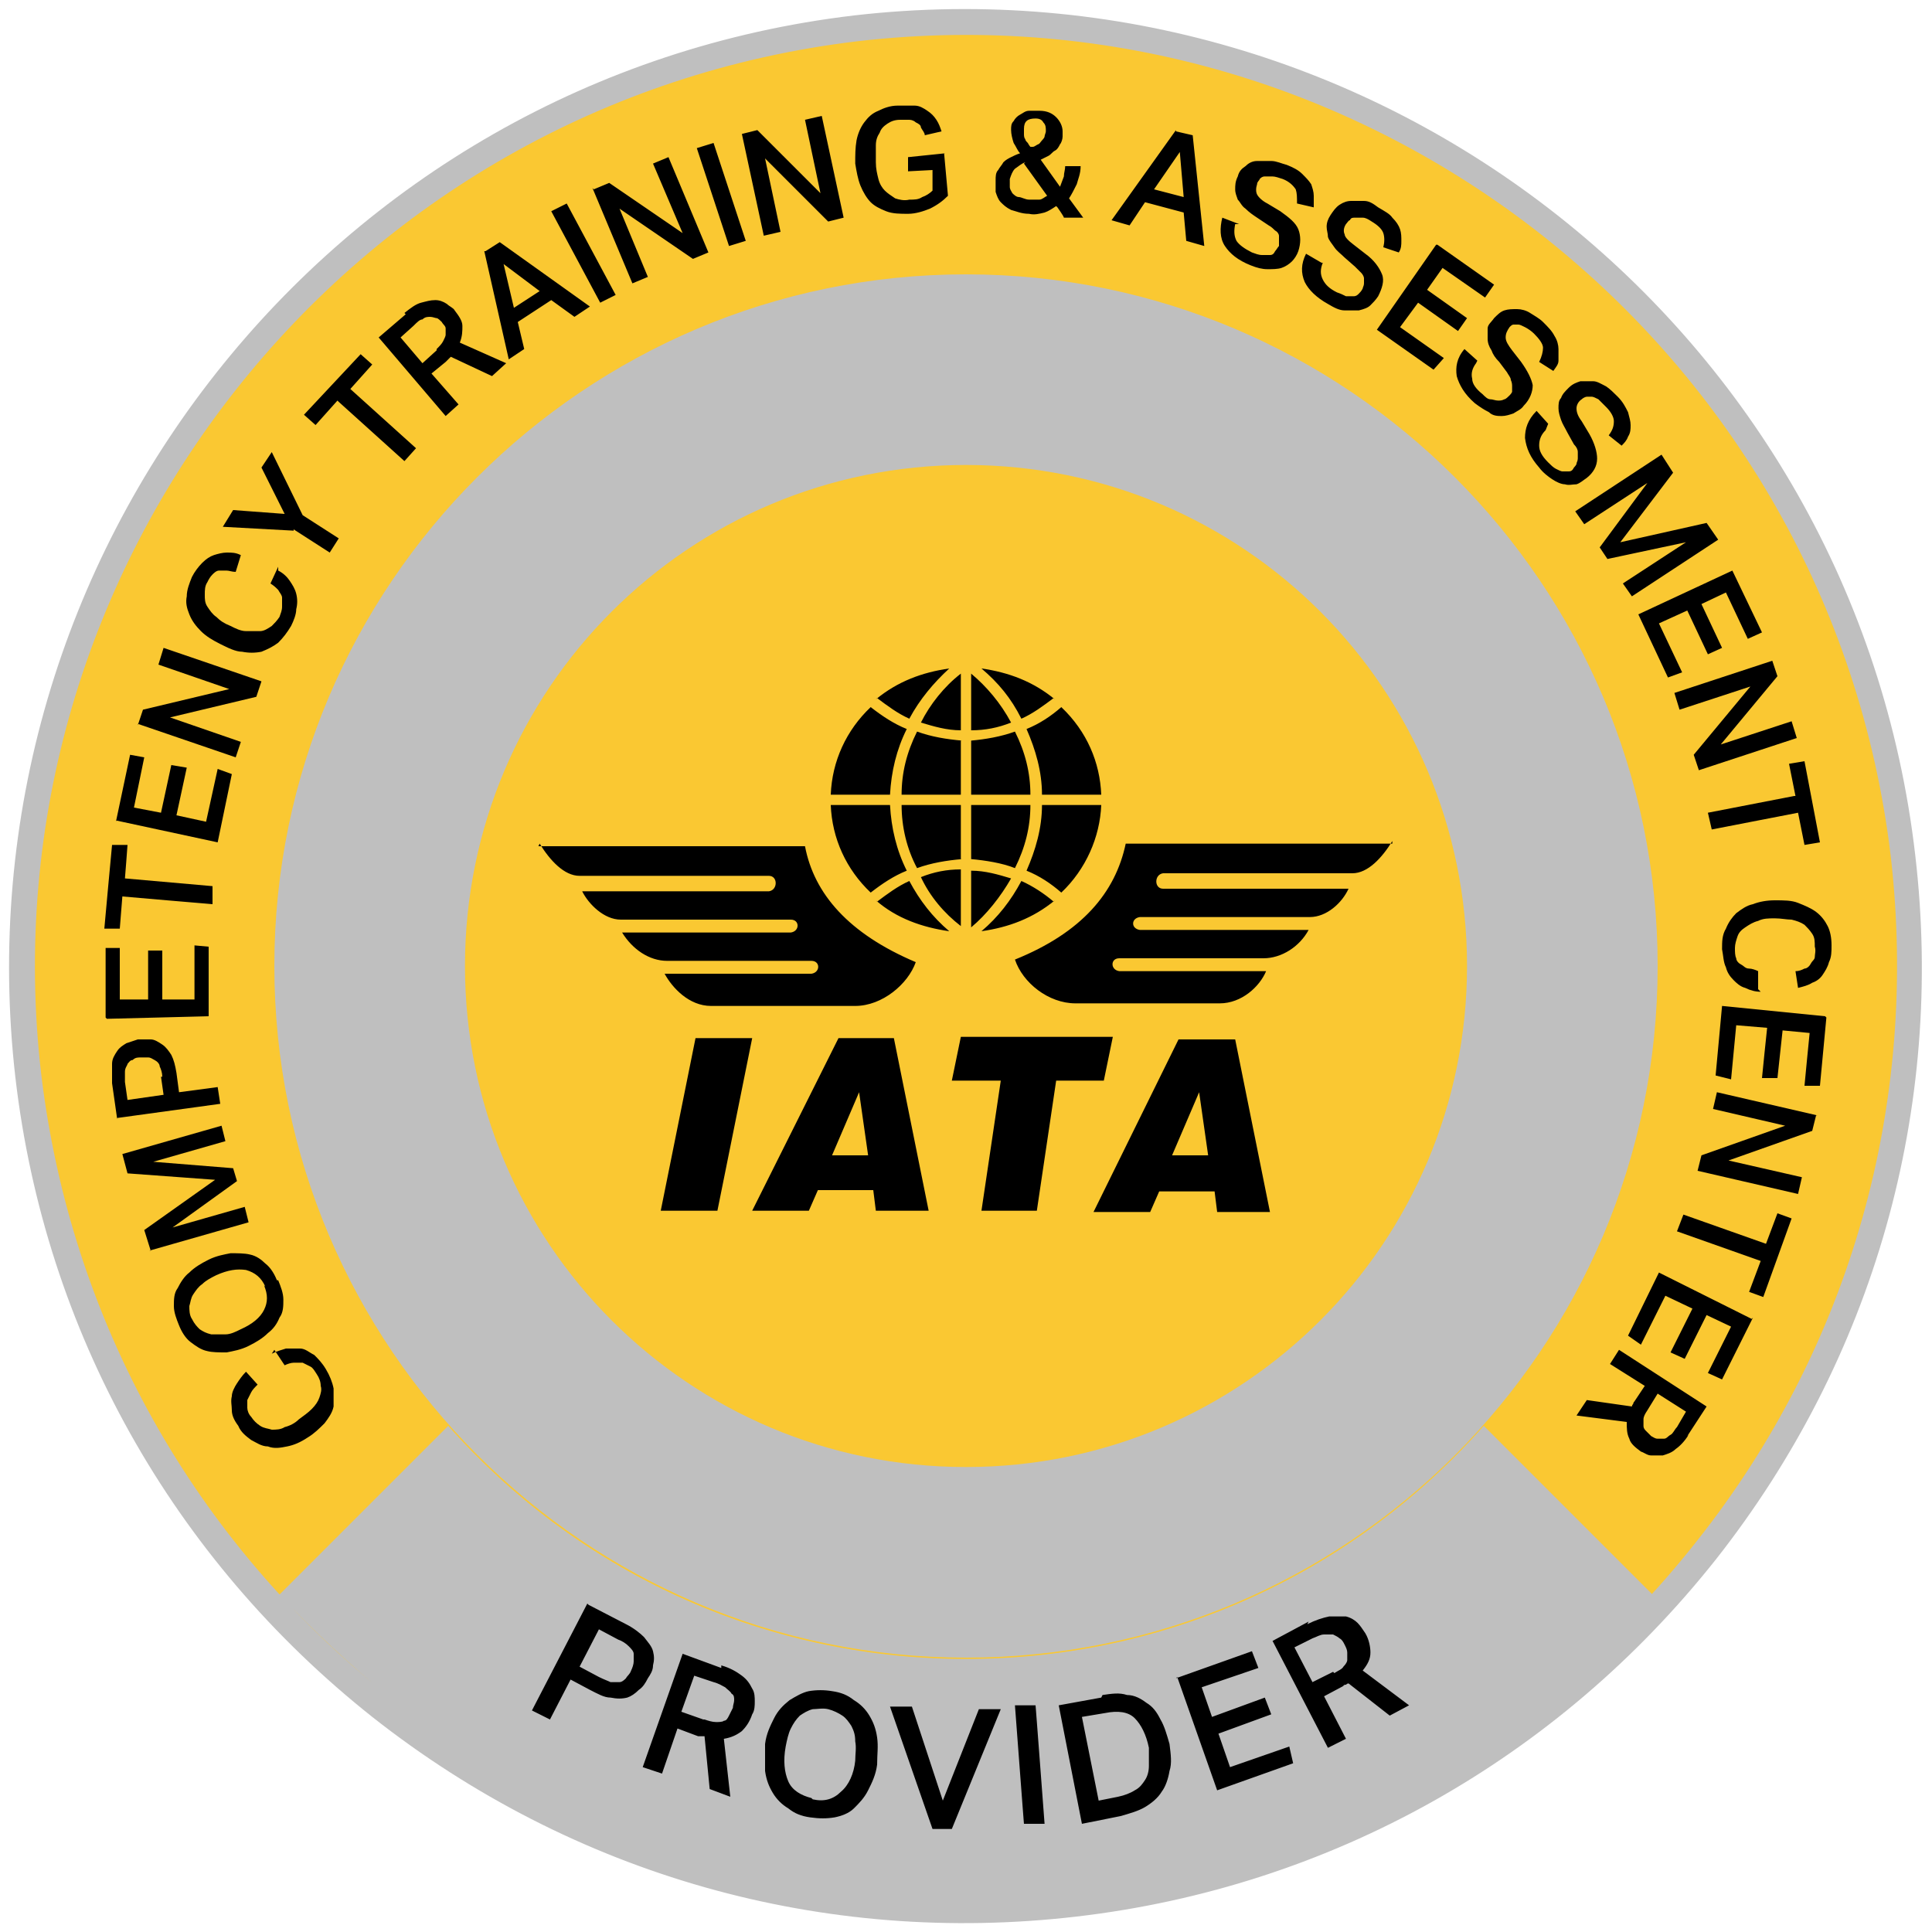 <?xml version="1.0" encoding="UTF-8"?>
<svg id="Layer_1" data-name="Layer 1" xmlns="http://www.w3.org/2000/svg" xmlns:xlink="http://www.w3.org/1999/xlink" version="1.1" viewBox="0 0 150 150">
  <defs>
    <style>
      .cls-1 {
        clip-path: url(#clippath);
      }

      .cls-2 {
        fill: none;
      }

      .cls-2, .cls-3, .cls-4, .cls-5 {
        stroke-width: 0px;
      }

      .cls-3 {
        fill: #bfbfbf;
      }

      .cls-4 {
        fill: #000;
      }

      .cls-5 {
        fill: #fac832;
      }
    </style>
    <clipPath id="clippath">
      <rect class="cls-2" x="-17.8" y="-17.8" width="185.7" height="185.7"/>
    </clipPath>
  </defs>
  <g class="cls-1">
    <g>
      <circle class="cls-5" cx="75" cy="75" r="72.6" transform="translate(-27.6 48) rotate(-30.2)"/>
      <path class="cls-3" d="M30.2,131.7c-15.1-12-24.7-29.1-27-48.3C-1.4,43.9,27,7.9,66.6,3.2c39.6-4.6,75.5,23.8,80.2,63.3,2.2,19.2-3.1,38.1-15.1,53.2-11.9,15.1-29.1,24.7-48.3,27-19.2,2.2-38.1-3.1-53.2-15.1M66.3,1.2C25.7,6-3.5,43,1.2,83.7c2.3,19.7,12.2,37.3,27.7,49.6,15.6,12.3,35,17.8,54.7,15.5,19.7-2.3,37.3-12.2,49.6-27.7,12.3-15.6,17.8-35,15.5-54.7C144,25.7,107-3.5,66.3,1.2M128.7,75c0,29.7-24.1,53.7-53.7,53.7s-53.7-24.1-53.7-53.7,24.1-53.7,53.7-53.7,53.7,24.1,53.7,53.7ZM30.2,131.7c15.1,12,34,17.3,53.2,15.1,17.4-2.1,33.2-10.2,44.9-23l-13.1-13.1c-9.8,11.1-24.2,18.1-40.2,18.1s-30.4-7-40.2-18.1l-13.1,13.1c2.6,2.8,5.5,5.5,8.6,8Z"/>
      <path class="cls-5" d="M113.9,75c0,21.5-17.4,38.9-38.9,38.9s-38.9-17.4-38.9-38.9,17.4-38.9,38.9-38.9,38.9,17.4,38.9,38.9Z"/>
      <path class="cls-4" d="M51.3,94l2.7-13.4h4.4l-2.7,13.4h-4.4ZM58.4,94l6.7-13.4h4.3l2.7,13.4h-4.1l-.2-1.6h-4.3l-.7,1.6h-4.4ZM64.6,89.7h2.8l-.7-4.9-2.1,4.9ZM76.2,94l1.5-10.1h-3.8l.7-3.4h11.8l-.7,3.4h-3.7l-1.5,10.1h-4.3ZM95.8,80.7h-4.3l-6.6,13.4h4.4l.7-1.6h4.3l.2,1.6h4.1l-2.7-13.4ZM91,89.7l2.1-4.9.7,4.9h-2.8ZM108.1,65.5h-20.7c-.8,3.8-3.4,6.9-8.6,9,.6,1.8,2.6,3.4,4.7,3.4h11.2c1.7,0,3.1-1.3,3.6-2.5h-11.4c-.7-.1-.7-1,0-1h11.2c1.4,0,2.8-.9,3.5-2.2h-13.1c-.7-.1-.7-.9,0-1h13.2c1.3,0,2.5-1.1,3-2.2h-14.4c-.7,0-.7-1.1,0-1.2h14.7c1.2,0,2.3-1.2,3.1-2.5M41.9,65.5c.8,1.3,1.9,2.5,3.1,2.5h14.7c.7,0,.7,1.1,0,1.2h-14.5c.5,1,1.7,2.2,3,2.2h13.2c.7,0,.7.9,0,1h-13.1c.8,1.3,2.1,2.2,3.5,2.2h11.2c.7,0,.7.9,0,1h-11.4c.6,1.1,1.9,2.5,3.6,2.5h11.2c2.1,0,4.1-1.7,4.7-3.4-5.2-2.2-7.9-5.3-8.6-9h-20.7M68.1,54.2c.8.6,1.6,1.2,2.5,1.6.8-1.5,1.9-2.8,3.1-3.9-2.1.3-4,1-5.7,2.4M64.5,61.7h4.6c.1-1.8.5-3.5,1.3-5.1-1-.4-1.9-1-2.8-1.7-1.9,1.8-3,4.2-3.1,6.8M74.6,57.5v4.2h-4.6c0-1.7.4-3.3,1.2-4.9,1.1.4,2.3.6,3.5.7M81.8,54.2c-.8.6-1.6,1.2-2.5,1.6-.8-1.6-1.8-2.8-3.1-3.9,2.1.3,4,1,5.7,2.4M85.5,61.7h-4.6c0-1.8-.5-3.5-1.2-5.1,1-.4,1.9-1,2.7-1.7,2,1.9,3,4.3,3.1,6.8M75.4,57.5v4.2h4.6c0-1.7-.4-3.3-1.2-4.9-1.1.4-2.3.6-3.4.7M68.1,70c.8-.6,1.6-1.2,2.5-1.6.8,1.5,1.8,2.8,3.1,3.9-2.1-.3-4.1-1-5.7-2.4M64.5,62.5h4.6c.1,1.8.5,3.5,1.3,5.1-1,.4-1.9,1-2.8,1.7-1.9-1.8-3-4.2-3.1-6.8M74.6,66.7v-4.2h-4.6c0,1.7.4,3.4,1.2,4.9,1.1-.4,2.3-.6,3.5-.7M81.8,70c-.7-.6-1.6-1.2-2.5-1.6-.8,1.5-1.8,2.8-3.1,3.9,2.1-.3,4-1,5.7-2.4M85.5,62.5h-4.6c0,1.8-.5,3.5-1.2,5.1,1,.4,1.9,1,2.7,1.7,1.9-1.8,3-4.3,3.1-6.8M75.4,66.7v-4.2h4.6c0,1.7-.4,3.3-1.2,4.9-1-.4-2.3-.6-3.4-.7M74.6,52.3c-1.3,1-2.4,2.4-3.1,3.8,1,.3,2,.6,3.1.6v-4.4ZM75.4,52.3c1.2,1,2.3,2.3,3.1,3.8-1,.4-2,.6-3.1.6v-4.4ZM74.6,71.9c-1.3-1-2.4-2.3-3.1-3.8,1-.4,2-.6,3.1-.6v4.3ZM75.4,72c1.2-1,2.3-2.4,3.1-3.8-1-.3-2-.6-3.1-.6v4.4Z"/>
      <path class="cls-4" d="M45.7,124.6l2.9,1.5c.6.3,1.1.7,1.4,1,.3.4.6.7.7,1.1.1.4.1.7,0,1.1,0,.4-.2.7-.4,1-.2.4-.4.7-.7.9-.3.3-.6.5-.9.6-.4.1-.8.1-1.3,0-.5,0-1-.3-1.6-.6l-1.5-.8-1.6,3.1-1.4-.7,4.3-8.3ZM46.5,130.2c.4.2.7.3.9.4.3,0,.5,0,.7,0,.2,0,.4-.2.5-.3.1-.2.3-.3.4-.6.1-.2.2-.5.2-.7,0-.2,0-.4,0-.6,0-.2-.2-.4-.4-.6-.2-.2-.5-.4-.8-.5l-1.5-.8-1.5,2.9,1.5.8ZM56,129.3c.7.2,1.2.5,1.6.8.4.3.6.6.8,1,.2.3.2.7.2,1,0,.3,0,.7-.2,1-.2.6-.5,1-.8,1.3-.4.3-.8.5-1.4.6l.5,4.5-1.6-.6-.4-4.1c0,0-.2,0-.2,0,0,0-.2,0-.3,0l-1.6-.6-1.2,3.5-1.5-.5,3.1-8.8,3,1.1ZM54.7,133.5c.3.1.6.2.9.2.2,0,.5,0,.6-.1.2,0,.3-.2.4-.4.1-.2.2-.4.3-.6,0-.2.1-.4.1-.6,0-.2,0-.4-.2-.5-.1-.2-.3-.3-.5-.5-.2-.1-.5-.3-.9-.4l-1.5-.5-1,2.8,1.7.6ZM62.9,141.1c-.7-.1-1.2-.3-1.7-.7-.5-.3-.9-.7-1.2-1.2-.3-.5-.5-1-.6-1.7,0-.6,0-1.3,0-2.1.1-.8.4-1.4.7-2,.3-.6.7-1,1.2-1.4.5-.3,1-.6,1.5-.7.6-.1,1.2-.1,1.8,0,.7.1,1.2.3,1.7.7.5.3.9.7,1.2,1.2.3.5.5,1,.6,1.7s0,1.3,0,2.1c-.1.8-.4,1.4-.7,2-.3.6-.7,1-1.1,1.4-.4.4-1,.6-1.5.7-.6.1-1.2.1-1.9,0ZM63.1,139.7c.9.2,1.6,0,2.2-.6.6-.5,1-1.4,1.1-2.4,0-.5.1-1,0-1.5,0-.5-.1-.8-.3-1.2-.2-.3-.4-.6-.7-.8-.3-.2-.7-.4-1.1-.5s-.9,0-1.2,0c-.4.1-.7.3-1,.5-.3.3-.5.6-.7,1-.2.4-.3.9-.4,1.4-.2,1.1-.1,2,.2,2.7.3.7,1,1.1,1.8,1.3ZM70.8,132.5l2.4,7.3,2.8-7.1h1.7s-3.8,9.3-3.8,9.3h-1.5s-3.3-9.5-3.3-9.5h1.8ZM78.8,132.4h1.6c0-.1.7,9.2.7,9.2h-1.6c0,.1-.7-9.2-.7-9.2ZM85.6,131.6c.7-.1,1.3-.2,1.9,0,.6,0,1.1.3,1.5.6.5.3.8.7,1.1,1.3.3.5.5,1.2.7,1.9.1.8.2,1.5,0,2.1-.1.6-.3,1.2-.6,1.6-.3.5-.8.9-1.3,1.2-.5.3-1.2.5-1.9.7l-3,.6-1.8-9.2,3.3-.6ZM86.8,139.5c.5-.1,1-.3,1.3-.5.4-.2.6-.5.8-.8.2-.3.3-.7.3-1.1,0-.4,0-.9,0-1.4-.2-1-.6-1.8-1.1-2.3-.5-.5-1.3-.6-2.3-.4l-1.8.3,1.3,6.5,1.5-.3ZM91.3,130.3l5.9-2.1.5,1.3-4.4,1.5.8,2.3,4.1-1.5.5,1.3-4.1,1.5.9,2.6,4.6-1.6.3,1.3-5.9,2.1-3.1-8.8ZM101.5,126.1c.6-.3,1.2-.5,1.7-.6.5,0,.9,0,1.3,0,.4.1.7.3.9.5.2.2.4.5.6.8.3.5.4,1.1.4,1.5,0,.5-.2.9-.6,1.4l3.6,2.7-1.5.8-3.2-2.5c0,0-.1,0-.2.1,0,0-.2,0-.2.1l-1.5.8,1.7,3.3-1.4.7-4.3-8.3,2.8-1.5ZM103.6,129.9c.3-.2.6-.3.7-.5.2-.2.3-.4.3-.5,0-.2,0-.4,0-.6,0-.2-.1-.4-.2-.6-.1-.2-.2-.4-.4-.5-.1-.1-.3-.2-.5-.3-.2,0-.4,0-.7,0-.3,0-.6.2-.9.3l-1.4.7,1.4,2.7,1.6-.8ZM21.1,105.1c.4-.2.8-.3,1.1-.4.4,0,.8,0,1.1,0,.4,0,.7.3,1.1.5.3.3.6.6.9,1.1.3.5.5,1,.6,1.5,0,.5,0,1,0,1.4-.1.5-.4.9-.7,1.3-.4.4-.8.8-1.3,1.1-.6.4-1.1.6-1.6.7-.5.1-1,.2-1.5,0-.5,0-.9-.3-1.3-.5-.4-.3-.8-.6-1-1.1-.3-.4-.5-.8-.5-1.2,0-.4-.1-.7,0-1.1,0-.3.2-.7.4-1,.2-.3.4-.6.7-.9l.9,1c-.2.2-.4.4-.5.6-.1.2-.2.4-.3.6,0,.2,0,.4,0,.6,0,.2.1.5.3.7.2.3.4.5.7.7.3.2.6.2.9.3.3,0,.7,0,1-.2.4-.1.8-.3,1.1-.6.4-.3.7-.5,1-.8.3-.3.5-.6.6-.9.1-.3.2-.6.1-.9,0-.3-.1-.6-.3-.9-.2-.3-.3-.5-.5-.6-.2-.1-.4-.2-.6-.3-.2,0-.4,0-.7,0-.2,0-.5.1-.7.2l-.8-1.2ZM21.6,99.4c.2.5.4,1,.4,1.5,0,.5,0,1-.3,1.4-.2.5-.5.9-.9,1.2-.4.4-.9.7-1.5,1-.6.3-1.2.4-1.7.5-.6,0-1.1,0-1.5-.1-.5-.1-.9-.4-1.3-.7-.4-.3-.7-.8-.9-1.3-.2-.5-.4-1-.4-1.5,0-.5,0-1,.3-1.4.2-.4.5-.9.9-1.2.4-.4.9-.7,1.5-1,.6-.3,1.2-.4,1.7-.5.5,0,1.1,0,1.5.1.5.1.9.4,1.2.7.4.3.7.8.9,1.3ZM20.6,99.9c-.3-.7-.8-1.1-1.5-1.3-.7-.1-1.4,0-2.3.4-.4.2-.8.4-1.1.7-.3.2-.5.5-.7.8-.2.3-.2.6-.3.9,0,.3,0,.7.2,1,.2.4.4.6.6.8.3.2.5.3.9.4.3,0,.7,0,1.1,0,.4,0,.8-.2,1.2-.4.9-.4,1.5-.9,1.8-1.5.3-.6.3-1.2,0-1.9ZM11.7,97.1l-.5-1.6,5.5-3.9-6.8-.5-.4-1.5,7.7-2.2.3,1.2-5.6,1.6,6.2.5.3,1-5,3.6,5.6-1.6.3,1.2-7.7,2.2ZM9.1,86.9l-.4-2.8c0-.6,0-1.1,0-1.5,0-.4.2-.7.4-1,.2-.3.4-.4.7-.6.3-.1.6-.2.9-.3.3,0,.7,0,1,0,.3,0,.6.2.9.4.3.2.5.5.7.8.2.4.3.8.4,1.4l.2,1.5,3-.4.2,1.3-8,1.1ZM12.6,83.6c0-.3-.1-.6-.2-.8,0-.2-.2-.4-.4-.5s-.3-.2-.5-.2c-.2,0-.4,0-.6,0-.2,0-.4,0-.6.2-.2,0-.3.2-.4.3,0,.1-.2.3-.2.6,0,.2,0,.5,0,.8l.2,1.4,2.8-.4-.2-1.4ZM8.2,79v-5.4c-.1,0,1.1,0,1.1,0v4c0,0,2.2,0,2.2,0v-3.8c0,0,1.1,0,1.1,0v3.8c0,0,2.5,0,2.5,0v-4.2c0,0,1.1.1,1.1.1v5.4c.1,0-7.9.2-7.9.2ZM9.5,69.6l-.2,2.5h-1.2c0-.1.6-6.5.6-6.5h1.2c0,.1-.2,2.6-.2,2.6l6.8.6v1.4c-.1,0-7-.6-7-.6ZM9,63.8l1.1-5.2,1.1.2-.8,3.9,2.1.4.8-3.7,1.2.2-.8,3.7,2.3.5.9-4.1,1.1.4-1.1,5.3-7.9-1.7ZM10.7,56.3l.4-1.2,6.7-1.6-5.5-1.9.4-1.3,7.6,2.6-.4,1.2-6.7,1.6,5.5,1.9-.4,1.2-7.6-2.6ZM21.6,44.3c.4.2.7.5.9.8.2.3.4.6.5,1s.1.8,0,1.2c0,.4-.2.9-.4,1.3-.3.5-.6.9-1,1.3-.4.3-.8.5-1.3.7-.5.1-1,.1-1.5,0-.5,0-1.1-.3-1.7-.6-.6-.3-1.1-.6-1.5-1-.4-.4-.7-.8-.9-1.3-.2-.5-.3-.9-.2-1.4,0-.5.2-1,.4-1.5.2-.4.5-.8.8-1.1.3-.3.6-.5.9-.6.3-.1.7-.2,1-.2.4,0,.7,0,1.1.2l-.4,1.3c-.3,0-.5-.1-.7-.1-.2,0-.4,0-.6,0-.2,0-.4.2-.5.3-.2.2-.3.4-.4.6-.2.3-.2.6-.2,1,0,.3,0,.6.2.9.2.3.4.6.7.8.3.3.6.5,1.1.7.4.2.8.4,1.2.4.4,0,.7,0,1.1,0,.3,0,.6-.2.9-.4.2-.2.4-.4.6-.7.1-.3.2-.5.2-.8,0-.2,0-.5,0-.7,0-.2-.2-.4-.3-.6-.2-.2-.3-.3-.6-.5l.6-1.3ZM22.8,41.2l-5.5-.3.8-1.3,4,.3-1.8-3.6.8-1.2,2.4,4.9,2.8,1.8-.7,1.1-2.8-1.8ZM26.2,31.1l-1.7,1.9-.9-.8,4.4-4.7.9.8-1.7,1.9,5.1,4.6-.9,1-5.1-4.6ZM31.4,24.3c.5-.4.9-.7,1.3-.8.4-.1.7-.2,1.1-.2.3,0,.6.1.9.3.2.2.5.3.6.5.3.4.6.8.6,1.2,0,.4,0,.8-.2,1.3l3.6,1.6-1.1,1-3.2-1.5s0,0-.2.2c0,0-.1.1-.2.2l-1.1.9,2.1,2.4-1,.9-5.2-6.1,2.1-1.8ZM33.9,27.1c.2-.2.4-.4.5-.6.1-.2.2-.4.2-.5,0-.2,0-.3,0-.5,0-.2-.2-.3-.3-.5-.1-.1-.3-.3-.4-.3-.1,0-.3-.1-.5-.1-.2,0-.4,0-.6.2-.2,0-.4.2-.7.5l-1,.9,1.7,2,1.1-1ZM37.7,19.5l1.1-.7,7,5-1.2.8-1.8-1.3-2.6,1.7.5,2.1-1.2.8-1.9-8.4ZM41.9,22.6l-2.8-2.1.8,3.4,2-1.3ZM42.8,16.4l1.2-.6,3.8,7.1-1.2.6-3.8-7.1ZM46.1,14.7l1.2-.5,5.7,3.9-2.3-5.4,1.2-.5,3.1,7.4-1.2.5-5.7-3.9,2.2,5.3-1.2.5-3.1-7.4ZM54.1,11.5l1.3-.4,2.5,7.6-1.3.4-2.5-7.6ZM57.6,10.4l1.2-.3,4.9,4.9-1.2-5.7,1.3-.3,1.7,7.9-1.2.3-4.9-4.9,1.2,5.7-1.3.3-1.7-7.9ZM73.3,11.9l.3,3.3c-.4.4-.8.7-1.4,1-.5.2-1.1.4-1.7.4-.6,0-1.2,0-1.7-.2-.5-.2-.9-.4-1.2-.7-.3-.3-.6-.8-.8-1.3-.2-.5-.3-1.1-.4-1.7,0-.7,0-1.2.1-1.8.1-.5.3-1,.6-1.4.3-.4.6-.7,1.1-.9.4-.2.9-.4,1.5-.4.5,0,.9,0,1.3,0,.4,0,.7.2,1,.4.3.2.5.4.7.7.2.3.3.6.4.9l-1.3.3c0-.2-.2-.4-.3-.6,0-.2-.2-.3-.4-.4-.1-.1-.3-.2-.5-.2-.2,0-.5,0-.7,0-.4,0-.7.1-1,.3-.3.2-.5.4-.6.7-.2.3-.3.6-.3,1s0,.8,0,1.3c0,.5.1.9.2,1.3.1.4.3.7.5.9.2.2.5.4.8.6.3.1.7.2,1.1.1.4,0,.7,0,1-.2.3-.1.6-.3.8-.5v-1.6c-.1,0-1.9.1-1.9.1v-1.1c0,0,2.9-.3,2.9-.3ZM82,16c-.3.2-.6.4-.9.5-.4.1-.8.2-1.2.1-.6,0-1-.2-1.4-.3-.4-.2-.6-.4-.8-.6-.2-.2-.3-.5-.4-.8,0-.3,0-.6,0-.9,0-.3,0-.6.2-.8.1-.2.3-.4.4-.6.2-.2.4-.3.6-.4.2-.1.4-.2.7-.3-.2-.2-.3-.5-.5-.8-.1-.3-.2-.7-.2-1,0-.3,0-.5.2-.7.1-.2.3-.4.5-.5.2-.1.4-.3.7-.3.3,0,.5,0,.8,0,.6,0,1,.2,1.3.5.3.3.5.7.5,1.1,0,0,0,.1,0,.2,0,0,0,.1,0,.2,0,.2-.1.5-.2.6-.1.2-.2.4-.4.5-.2.1-.3.3-.5.4-.2.1-.4.2-.6.3l1.5,2.1c.1-.3.2-.5.3-.8,0-.3.1-.5.1-.8h1.2c0,.6-.2,1-.3,1.4-.2.4-.4.8-.6,1.1l1.1,1.5h-1.5c0-.1-.5-.8-.5-.8ZM79.6,12.6c-.3.1-.5.3-.8.5-.2.2-.3.5-.4.8,0,.2,0,.4,0,.6,0,.2.1.3.2.5.1.1.3.3.5.3.2,0,.5.2.8.2.3,0,.6,0,.8,0,.2,0,.4-.2.6-.3l-1.8-2.5ZM80.2,11.4c.1,0,.2-.1.4-.2.1,0,.2-.2.3-.3,0,0,.2-.2.2-.3,0-.1.1-.3.1-.4,0-.3,0-.5-.2-.7-.1-.2-.3-.3-.6-.3-.6,0-.9.2-.9.8,0,.1,0,.3,0,.4,0,.1,0,.3.1.4,0,.1.1.2.2.3,0,0,.1.2.2.3h0ZM91.3,10.2l1.3.3.9,8.6-1.4-.4-.2-2.2-3-.8-1.2,1.8-1.4-.4,5-7ZM91.9,15.3l-.3-3.5-2,2.9,2.3.6ZM95.9,17.4c-.1.5-.1.9.1,1.3.2.3.6.6,1.2.9.3.1.5.2.8.2.2,0,.4,0,.6,0,.2,0,.3-.1.4-.3.1-.1.2-.3.3-.4,0-.1,0-.2,0-.4,0-.1,0-.3,0-.4,0-.1-.1-.3-.3-.4-.1-.1-.3-.3-.5-.4l-.9-.6c-.3-.2-.6-.4-.9-.7-.3-.2-.4-.5-.6-.7-.1-.3-.2-.5-.2-.8,0-.3,0-.6.2-1,.1-.4.3-.6.6-.8.2-.2.5-.4.9-.4.3,0,.7,0,1.1,0,.4,0,.8.2,1.2.3.5.2.9.4,1.2.7.3.3.5.5.7.8.1.3.2.6.2.9,0,.3,0,.6,0,.9l-1.3-.3c0-.5,0-.8-.1-1.1-.2-.3-.5-.6-1-.8-.3-.1-.6-.2-.8-.2-.2,0-.4,0-.6,0-.2,0-.3.1-.4.2,0,.1-.2.2-.2.4-.1.3-.1.6,0,.8.1.2.4.5.8.7l1,.6c.7.5,1.2.9,1.4,1.4.2.5.2,1.1,0,1.7-.1.3-.3.6-.5.8-.2.2-.5.4-.8.5-.3.1-.7.1-1.1.1-.4,0-.8-.1-1.3-.3-1-.4-1.6-.9-2-1.5-.4-.6-.4-1.4-.2-2.2l1.3.5ZM102.7,20.4c-.2.5-.2.9,0,1.3.2.4.5.7,1.1,1,.3.1.5.2.7.3.2,0,.4,0,.6,0,.2,0,.3-.1.4-.2.1-.1.2-.2.3-.4,0-.1.1-.2.1-.4,0-.1,0-.3,0-.4,0-.1-.1-.3-.2-.4-.1-.1-.3-.3-.5-.5l-.8-.7c-.3-.3-.6-.5-.8-.8-.2-.3-.4-.5-.5-.8,0-.3-.1-.5-.1-.8,0-.3.1-.6.3-.9.2-.3.4-.6.7-.8.3-.2.6-.3.9-.3.3,0,.7,0,1,0,.4,0,.7.2,1.1.5.5.3.9.5,1.1.8.3.3.5.6.6.9.1.3.1.6.1.9,0,.3,0,.6-.2.9l-1.2-.4c.1-.4.1-.8,0-1.1-.1-.3-.4-.6-.9-.9-.3-.2-.5-.3-.7-.3-.2,0-.4,0-.6,0-.2,0-.3,0-.4.2-.1,0-.2.2-.3.3-.2.3-.2.6-.1.8,0,.2.3.5.7.8l.9.7c.7.5,1.1,1.1,1.3,1.6.2.5,0,1.1-.3,1.7-.2.3-.4.5-.6.7-.2.2-.5.3-.9.4-.3,0-.7,0-1.1,0-.4,0-.8-.2-1.3-.5-.9-.5-1.5-1.1-1.8-1.7-.3-.7-.3-1.4.1-2.2l1.2.7ZM111.6,19l4.4,3.1-.7,1-3.3-2.3-1.2,1.7,3.1,2.2-.7,1-3.1-2.2-1.4,1.9,3.4,2.4-.8.9-4.4-3.1,4.6-6.6ZM114.6,28.2c-.3.4-.4.8-.3,1.2,0,.4.3.8.8,1.2.2.2.4.4.6.4.2,0,.4.1.6.1.2,0,.3,0,.5-.1.1,0,.3-.2.4-.3,0,0,.2-.2.2-.3,0-.1,0-.2,0-.4,0-.1,0-.3-.1-.5,0-.2-.2-.4-.3-.6l-.6-.8c-.3-.3-.5-.6-.6-.9-.2-.3-.3-.6-.3-.9,0-.3,0-.6,0-.8,0-.3.3-.5.5-.8.3-.3.5-.5.8-.6.3-.1.6-.1,1-.1.3,0,.7.1,1,.3.3.2.7.4,1,.7.4.4.7.7.9,1.1.2.3.3.7.3,1,0,.3,0,.6,0,.9,0,.3-.2.5-.4.8l-1.1-.7c.2-.4.3-.8.3-1.1,0-.3-.3-.7-.7-1.1-.2-.2-.5-.4-.7-.5-.2-.1-.4-.2-.5-.2-.2,0-.3,0-.4,0-.1,0-.2.1-.3.2-.2.3-.3.5-.3.8,0,.3.2.6.5,1l.7.9c.5.7.8,1.3.9,1.8,0,.5-.2,1.1-.7,1.6-.2.3-.5.4-.8.6-.3.1-.6.2-.9.2-.3,0-.7,0-1-.3-.4-.2-.7-.4-1.1-.7-.8-.7-1.2-1.4-1.4-2.1-.1-.7,0-1.4.6-2.1l1,.9ZM120,33.4c-.4.4-.5.8-.5,1.2,0,.4.2.8.7,1.3.2.2.4.4.6.5s.4.2.5.2c.2,0,.3,0,.5,0,.2,0,.3-.1.4-.3,0,0,.2-.2.2-.3,0-.1.1-.2.1-.4,0-.1,0-.3,0-.5,0-.2-.1-.4-.3-.6l-.5-.9c-.2-.4-.4-.7-.5-1-.1-.3-.2-.6-.2-.9,0-.3,0-.6.2-.8.1-.3.3-.5.6-.8.3-.3.6-.4.9-.5.3,0,.6,0,1,0,.3,0,.6.2,1,.4.3.2.6.5.9.8.4.4.6.8.8,1.2.1.4.2.7.2,1,0,.3,0,.6-.2.9-.1.3-.3.5-.5.7l-1-.8c.3-.4.4-.7.4-1.1,0-.3-.2-.7-.6-1.1-.2-.2-.4-.4-.6-.6-.2-.1-.4-.2-.5-.2-.2,0-.3,0-.4,0-.1,0-.3.1-.4.2-.3.2-.4.5-.4.7,0,.3.1.6.4,1l.6,1c.4.7.6,1.4.6,1.9,0,.6-.3,1.1-.8,1.5-.3.2-.5.4-.8.5-.3,0-.6.1-.9,0-.3,0-.7-.2-1-.4-.3-.2-.7-.5-1-.9-.7-.8-1-1.5-1.1-2.3,0-.7.2-1.4.9-2.1l.9,1ZM129,35.3l.9,1.4-4.1,5.4,6.7-1.5.9,1.3-6.7,4.4-.7-1,4.9-3.2-6.1,1.3-.6-.9,3.7-5-4.9,3.2-.7-1,6.7-4.4ZM134.5,44.3l2.3,4.8-1.1.5-1.7-3.6-1.9.9,1.6,3.4-1.1.5-1.6-3.4-2.2,1,1.8,3.8-1.1.4-2.3-4.9,7.3-3.4ZM137.6,51.3l.4,1.2-4.4,5.3,5.5-1.8.4,1.3-7.6,2.5-.4-1.2,4.4-5.3-5.5,1.8-.4-1.3,7.6-2.5ZM139.4,61.8l-.5-2.5,1.2-.2,1.2,6.3-1.2.2-.5-2.5-6.7,1.3-.3-1.3,6.7-1.3ZM136.7,77c-.4,0-.8-.1-1.2-.3-.4-.1-.7-.4-.9-.6-.3-.3-.5-.6-.6-1-.2-.4-.2-.9-.3-1.4,0-.6,0-1.1.3-1.6.2-.5.5-.9.8-1.2.4-.3.8-.6,1.3-.7.5-.2,1.1-.3,1.7-.3.7,0,1.3,0,1.8.2.5.2,1,.4,1.4.7.4.3.7.7.9,1.1.2.4.3.9.3,1.5,0,.5,0,.9-.2,1.3-.1.4-.3.7-.5,1-.2.3-.5.5-.8.6-.3.2-.7.3-1.1.4l-.2-1.3c.3,0,.5-.1.7-.2.2,0,.4-.2.5-.4.1-.2.3-.3.3-.5,0-.2.1-.5,0-.8,0-.4,0-.7-.2-1-.2-.3-.4-.5-.6-.7-.3-.2-.6-.3-1-.4-.4,0-.8-.1-1.3-.1-.5,0-.9,0-1.3.2-.4.1-.7.3-1,.5-.3.2-.5.4-.6.7-.1.3-.2.6-.2.9,0,.3,0,.6.1.8,0,.2.2.4.4.5.2.1.3.3.6.3.2,0,.5.1.7.2v1.4ZM141.8,79l-.5,5.3h-1.2c0-.1.4-4.1.4-4.1l-2.1-.2-.4,3.7h-1.2c0-.1.4-3.9.4-3.9l-2.4-.2-.4,4.2-1.2-.3.5-5.4,8,.8ZM141,86.6l-.3,1.2-6.5,2.3,5.7,1.3-.3,1.3-7.8-1.8.3-1.2,6.5-2.3-5.6-1.3.3-1.3,7.8,1.8ZM137.1,96.6l.9-2.4,1.1.4-2.2,6.1-1.1-.4.9-2.4-6.5-2.3.5-1.3,6.5,2.3ZM136.1,102.3l-2.4,4.8-1.1-.5,1.8-3.6-1.9-.9-1.7,3.4-1.1-.5,1.7-3.4-2.1-1-1.9,3.8-1-.7,2.4-4.9,7.2,3.6ZM131.1,111.4c-.3.5-.7.9-1,1.1-.3.3-.7.4-1,.5-.3,0-.6,0-.9,0-.3,0-.5-.2-.8-.3-.4-.3-.8-.6-.9-1-.2-.4-.2-.8-.2-1.3l-3.9-.5.8-1.2,3.5.5c0,0,0-.1.1-.2,0,0,0-.1.1-.2l.8-1.2-2.7-1.7.7-1.1,6.8,4.4-1.5,2.3ZM127.9,109.5c-.2.3-.3.5-.3.7,0,.2,0,.4,0,.5,0,.2.1.3.2.4.1.1.3.3.4.4.2.1.3.2.5.2.2,0,.3,0,.5,0,.2,0,.3-.2.5-.3.2-.1.3-.4.5-.6l.7-1.2-2.2-1.4-.8,1.3Z"/>
    </g>
  </g>
</svg>